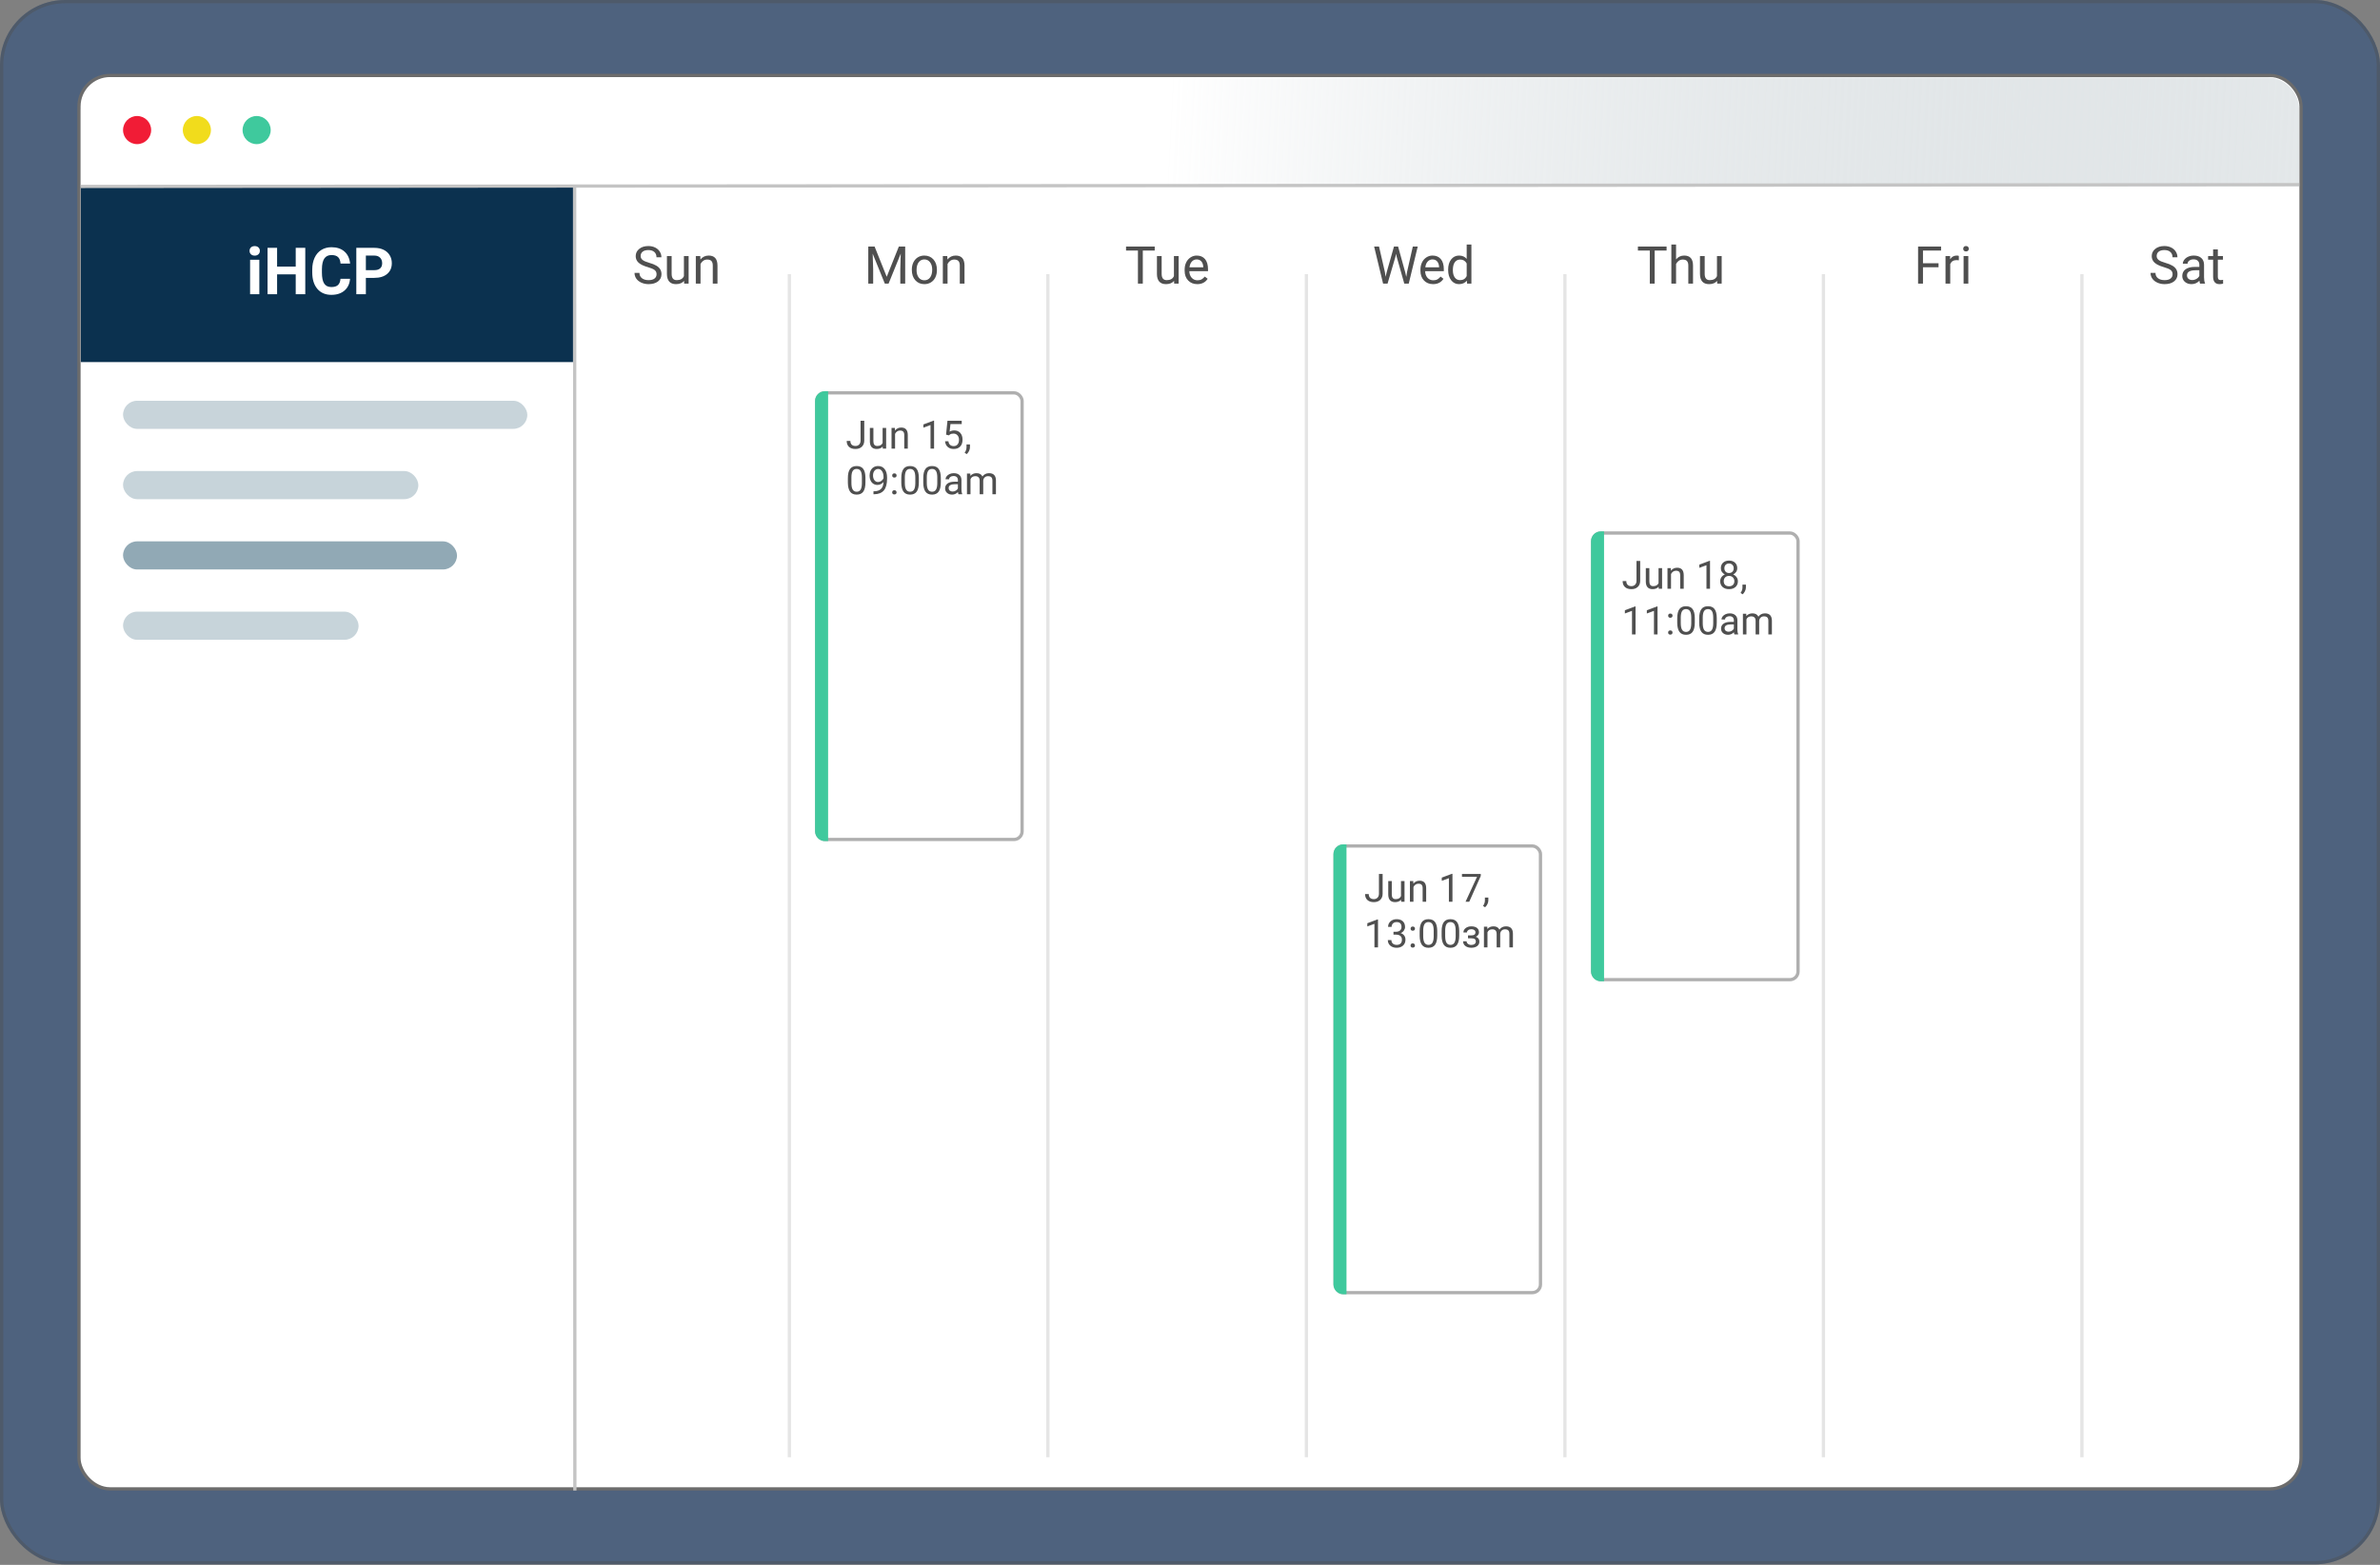 <svg width="730" height="480" viewBox="0 0 730 480" fill="none" xmlns="http://www.w3.org/2000/svg">
<rect x="0" y="0" width="730" height="480" fill="#808080" stroke="none"/>
<rect width="730" height="479.838" rx="20" fill="#4E627E"/>
<rect x="0.5" y="0.5" width="729" height="478.838" rx="19.5" stroke="#4F4F4F" stroke-opacity="0.43"/>
<rect x="24.223" y="23.144" width="681.555" height="433.549" rx="9.5" fill="white" stroke="#6C6C6C"/>
<rect x="24.801" y="57.149" width="150.96" height="53.914" fill="#0B314F"/>
<path d="M79.543 90.245H76.711V79.679H79.543V90.245ZM76.545 76.944C76.545 76.521 76.685 76.173 76.965 75.9C77.251 75.626 77.639 75.489 78.127 75.489C78.609 75.489 78.993 75.626 79.279 75.9C79.566 76.173 79.709 76.521 79.709 76.944C79.709 77.374 79.562 77.726 79.269 77.999C78.983 78.273 78.602 78.409 78.127 78.409C77.652 78.409 77.268 78.273 76.975 77.999C76.688 77.726 76.545 77.374 76.545 76.944ZM93.635 90.245H90.705V84.151H84.992V90.245H82.062V76.026H84.992V81.788H90.705V76.026H93.635V90.245ZM107.365 85.509C107.255 87.039 106.688 88.243 105.666 89.122C104.65 90.001 103.309 90.441 101.643 90.441C99.82 90.441 98.384 89.829 97.336 88.605C96.294 87.374 95.773 85.688 95.773 83.546V82.677C95.773 81.31 96.014 80.105 96.496 79.064C96.978 78.022 97.665 77.224 98.557 76.671C99.455 76.111 100.497 75.831 101.682 75.831C103.322 75.831 104.644 76.271 105.646 77.15C106.649 78.028 107.229 79.262 107.385 80.851H104.455C104.383 79.933 104.126 79.269 103.684 78.859C103.247 78.442 102.58 78.234 101.682 78.234C100.705 78.234 99.973 78.585 99.484 79.288C99.003 79.985 98.755 81.069 98.742 82.54V83.614C98.742 85.151 98.973 86.274 99.436 86.984C99.904 87.693 100.64 88.048 101.643 88.048C102.548 88.048 103.221 87.843 103.664 87.433C104.113 87.016 104.37 86.375 104.436 85.509H107.365ZM112.219 85.235V90.245H109.289V76.026H114.836C115.904 76.026 116.841 76.222 117.648 76.612C118.462 77.003 119.087 77.56 119.523 78.282C119.96 78.999 120.178 79.816 120.178 80.734C120.178 82.127 119.699 83.227 118.742 84.034C117.792 84.835 116.473 85.235 114.787 85.235H112.219ZM112.219 82.862H114.836C115.611 82.862 116.2 82.68 116.604 82.316C117.014 81.951 117.219 81.43 117.219 80.753C117.219 80.056 117.014 79.493 116.604 79.064C116.193 78.634 115.627 78.412 114.904 78.4H112.219V82.862Z" fill="white"/>
<path d="M24.801 33.722C24.801 28.199 29.278 23.722 34.801 23.722H695.2C700.722 23.722 705.2 28.199 705.2 33.722V57.149H24.801V33.722Z" fill="url(#paint0_linear)"/>
<circle cx="42.053" cy="39.897" r="4.313" fill="#F11C36"/>
<circle cx="60.384" cy="39.897" r="4.313" fill="#F1DC1C"/>
<circle cx="78.715" cy="39.897" r="4.313" fill="#3FC99D"/>
<line x1="24.799" y1="57.191" x2="705.199" y2="56.641" stroke="#C4C4C4"/>
<line x1="176.261" y1="57.149" x2="176.325" y2="457.193" stroke="#C4C4C4"/>
<rect x="37.74" y="122.925" width="124.003" height="8.626" rx="4.313" fill="#C8D4DA"/>
<rect x="37.74" y="144.49" width="90.576" height="8.626" rx="4.313" fill="#7594A3" fill-opacity="0.4"/>
<rect x="37.74" y="166.056" width="102.437" height="8.626" rx="4.313" fill="#91A9B5"/>
<rect x="37.74" y="187.622" width="72.245" height="8.626" rx="4.313" fill="#7594A3" fill-opacity="0.4"/>
<line x1="242.12" y1="447" x2="242.12" y2="84.097" stroke="#E5E5E5"/>
<line x1="321.411" y1="447" x2="321.411" y2="84.097" stroke="#E5E5E5"/>
<line x1="400.702" y1="447" x2="400.702" y2="84.097" stroke="#E5E5E5"/>
<line x1="479.993" y1="447" x2="479.993" y2="84.097" stroke="#E5E5E5"/>
<line x1="559.284" y1="447" x2="559.284" y2="84.097" stroke="#E5E5E5"/>
<line x1="638.575" y1="447" x2="638.575" y2="84.097" stroke="#E5E5E5"/>
<path d="M198.672 81.93C197.385 81.56 196.448 81.107 195.859 80.57C195.276 80.029 194.984 79.362 194.984 78.57C194.984 77.674 195.341 76.935 196.055 76.352C196.773 75.763 197.706 75.469 198.852 75.469C199.633 75.469 200.328 75.62 200.938 75.922C201.552 76.224 202.026 76.641 202.359 77.172C202.698 77.703 202.867 78.284 202.867 78.914H201.359C201.359 78.227 201.141 77.688 200.703 77.297C200.266 76.901 199.648 76.703 198.852 76.703C198.112 76.703 197.534 76.867 197.117 77.195C196.706 77.518 196.5 77.969 196.5 78.547C196.5 79.01 196.695 79.404 197.086 79.727C197.482 80.044 198.151 80.336 199.094 80.602C200.042 80.867 200.781 81.162 201.312 81.484C201.849 81.802 202.245 82.174 202.5 82.602C202.76 83.029 202.891 83.531 202.891 84.109C202.891 85.031 202.531 85.771 201.812 86.328C201.094 86.88 200.133 87.156 198.93 87.156C198.148 87.156 197.419 87.008 196.742 86.711C196.065 86.409 195.542 85.997 195.172 85.477C194.807 84.956 194.625 84.365 194.625 83.703H196.133C196.133 84.391 196.385 84.935 196.891 85.336C197.401 85.732 198.081 85.93 198.93 85.93C199.721 85.93 200.328 85.768 200.75 85.445C201.172 85.122 201.383 84.682 201.383 84.125C201.383 83.568 201.188 83.138 200.797 82.836C200.406 82.529 199.698 82.227 198.672 81.93ZM209.812 86.164C209.25 86.826 208.424 87.156 207.336 87.156C206.435 87.156 205.747 86.896 205.273 86.375C204.805 85.849 204.568 85.073 204.562 84.047V78.547H206.008V84.008C206.008 85.289 206.529 85.93 207.57 85.93C208.674 85.93 209.409 85.518 209.773 84.695V78.547H211.219V87H209.844L209.812 86.164ZM214.789 78.547L214.836 79.609C215.482 78.797 216.326 78.391 217.367 78.391C219.154 78.391 220.055 79.398 220.07 81.414V87H218.625V81.406C218.62 80.797 218.479 80.346 218.203 80.055C217.932 79.763 217.508 79.617 216.93 79.617C216.461 79.617 216.049 79.742 215.695 79.992C215.341 80.242 215.065 80.57 214.867 80.977V87H213.422V78.547H214.789Z" fill="#4F4F4F"/>
<path d="M268.258 75.625L271.977 84.906L275.695 75.625H277.641V87H276.141V82.57L276.281 77.789L272.547 87H271.398L267.672 77.812L267.82 82.57V87H266.32V75.625H268.258ZM279.68 82.695C279.68 81.867 279.841 81.122 280.164 80.461C280.492 79.799 280.945 79.289 281.523 78.93C282.107 78.57 282.771 78.391 283.516 78.391C284.667 78.391 285.596 78.789 286.305 79.586C287.018 80.383 287.375 81.443 287.375 82.766V82.867C287.375 83.69 287.216 84.43 286.898 85.086C286.586 85.737 286.135 86.245 285.547 86.609C284.964 86.974 284.292 87.156 283.531 87.156C282.385 87.156 281.456 86.758 280.742 85.961C280.034 85.164 279.68 84.109 279.68 82.797V82.695ZM281.133 82.867C281.133 83.805 281.349 84.557 281.781 85.125C282.219 85.693 282.802 85.977 283.531 85.977C284.266 85.977 284.849 85.69 285.281 85.117C285.714 84.539 285.93 83.732 285.93 82.695C285.93 81.768 285.708 81.018 285.266 80.445C284.828 79.867 284.245 79.578 283.516 79.578C282.802 79.578 282.227 79.862 281.789 80.43C281.352 80.997 281.133 81.81 281.133 82.867ZM290.555 78.547L290.602 79.609C291.247 78.797 292.091 78.391 293.133 78.391C294.919 78.391 295.82 79.398 295.836 81.414V87H294.391V81.406C294.385 80.797 294.245 80.346 293.969 80.055C293.698 79.763 293.273 79.617 292.695 79.617C292.227 79.617 291.815 79.742 291.461 79.992C291.107 80.242 290.831 80.57 290.633 80.977V87H289.188V78.547H290.555Z" fill="#4F4F4F"/>
<path d="M354.18 76.859H350.523V87H349.031V76.859H345.383V75.625H354.18V76.859ZM360.109 86.164C359.547 86.826 358.721 87.156 357.633 87.156C356.732 87.156 356.044 86.896 355.57 86.375C355.102 85.849 354.865 85.073 354.859 84.047V78.547H356.305V84.008C356.305 85.289 356.826 85.93 357.867 85.93C358.971 85.93 359.706 85.518 360.07 84.695V78.547H361.516V87H360.141L360.109 86.164ZM367.227 87.156C366.081 87.156 365.148 86.781 364.43 86.031C363.711 85.276 363.352 84.268 363.352 83.008V82.742C363.352 81.904 363.51 81.156 363.828 80.5C364.151 79.838 364.599 79.323 365.172 78.953C365.75 78.578 366.375 78.391 367.047 78.391C368.146 78.391 369 78.753 369.609 79.477C370.219 80.201 370.523 81.237 370.523 82.586V83.188H364.797C364.818 84.021 365.06 84.695 365.523 85.211C365.992 85.721 366.586 85.977 367.305 85.977C367.815 85.977 368.247 85.872 368.602 85.664C368.956 85.456 369.266 85.18 369.531 84.836L370.414 85.523C369.706 86.612 368.643 87.156 367.227 87.156ZM367.047 79.578C366.464 79.578 365.974 79.792 365.578 80.219C365.182 80.641 364.938 81.234 364.844 82H369.078V81.891C369.036 81.156 368.839 80.588 368.484 80.188C368.13 79.781 367.651 79.578 367.047 79.578Z" fill="#4F4F4F"/>
<path d="M424.773 83.414L424.992 84.914L425.312 83.562L427.562 75.625H428.828L431.023 83.562L431.336 84.938L431.578 83.406L433.344 75.625H434.852L432.094 87H430.727L428.383 78.711L428.203 77.844L428.023 78.711L425.594 87H424.227L421.477 75.625H422.977L424.773 83.414ZM439.555 87.156C438.409 87.156 437.477 86.781 436.758 86.031C436.039 85.276 435.68 84.268 435.68 83.008V82.742C435.68 81.904 435.839 81.156 436.156 80.5C436.479 79.838 436.927 79.323 437.5 78.953C438.078 78.578 438.703 78.391 439.375 78.391C440.474 78.391 441.328 78.753 441.938 79.477C442.547 80.201 442.852 81.237 442.852 82.586V83.188H437.125C437.146 84.021 437.388 84.695 437.852 85.211C438.32 85.721 438.914 85.977 439.633 85.977C440.143 85.977 440.576 85.872 440.93 85.664C441.284 85.456 441.594 85.18 441.859 84.836L442.742 85.523C442.034 86.612 440.971 87.156 439.555 87.156ZM439.375 79.578C438.792 79.578 438.302 79.792 437.906 80.219C437.51 80.641 437.266 81.234 437.172 82H441.406V81.891C441.365 81.156 441.167 80.588 440.812 80.188C440.458 79.781 439.979 79.578 439.375 79.578ZM444.18 82.703C444.18 81.406 444.487 80.365 445.102 79.578C445.716 78.787 446.521 78.391 447.516 78.391C448.505 78.391 449.289 78.729 449.867 79.406V75H451.312V87H449.984L449.914 86.094C449.336 86.802 448.531 87.156 447.5 87.156C446.521 87.156 445.721 86.755 445.102 85.953C444.487 85.151 444.18 84.104 444.18 82.812V82.703ZM445.625 82.867C445.625 83.826 445.823 84.576 446.219 85.117C446.615 85.659 447.161 85.93 447.859 85.93C448.776 85.93 449.445 85.518 449.867 84.695V80.812C449.435 80.016 448.771 79.617 447.875 79.617C447.167 79.617 446.615 79.891 446.219 80.438C445.823 80.984 445.625 81.794 445.625 82.867Z" fill="#4F4F4F"/>
<path d="M511.18 76.859H507.523V87H506.031V76.859H502.383V75.625H511.18V76.859ZM514.086 79.57C514.727 78.784 515.56 78.391 516.586 78.391C518.372 78.391 519.273 79.398 519.289 81.414V87H517.844V81.406C517.839 80.797 517.698 80.346 517.422 80.055C517.151 79.763 516.727 79.617 516.148 79.617C515.68 79.617 515.268 79.742 514.914 79.992C514.56 80.242 514.284 80.57 514.086 80.977V87H512.641V75H514.086V79.57ZM526.672 86.164C526.109 86.826 525.284 87.156 524.195 87.156C523.294 87.156 522.607 86.896 522.133 86.375C521.664 85.849 521.427 85.073 521.422 84.047V78.547H522.867V84.008C522.867 85.289 523.388 85.93 524.43 85.93C525.534 85.93 526.268 85.518 526.633 84.695V78.547H528.078V87H526.703L526.672 86.164Z" fill="#4F4F4F"/>
<path d="M663.672 81.93C662.385 81.56 661.448 81.107 660.859 80.57C660.276 80.029 659.984 79.362 659.984 78.57C659.984 77.674 660.341 76.935 661.055 76.352C661.773 75.763 662.706 75.469 663.852 75.469C664.633 75.469 665.328 75.62 665.938 75.922C666.552 76.224 667.026 76.641 667.359 77.172C667.698 77.703 667.867 78.284 667.867 78.914H666.359C666.359 78.227 666.141 77.688 665.703 77.297C665.266 76.901 664.648 76.703 663.852 76.703C663.112 76.703 662.534 76.867 662.117 77.195C661.706 77.518 661.5 77.969 661.5 78.547C661.5 79.01 661.695 79.404 662.086 79.727C662.482 80.044 663.151 80.336 664.094 80.602C665.042 80.867 665.781 81.162 666.312 81.484C666.849 81.802 667.245 82.174 667.5 82.602C667.76 83.029 667.891 83.531 667.891 84.109C667.891 85.031 667.531 85.771 666.812 86.328C666.094 86.88 665.133 87.156 663.93 87.156C663.148 87.156 662.419 87.008 661.742 86.711C661.065 86.409 660.542 85.997 660.172 85.477C659.807 84.956 659.625 84.365 659.625 83.703H661.133C661.133 84.391 661.385 84.935 661.891 85.336C662.401 85.732 663.081 85.93 663.93 85.93C664.721 85.93 665.328 85.768 665.75 85.445C666.172 85.122 666.383 84.682 666.383 84.125C666.383 83.568 666.188 83.138 665.797 82.836C665.406 82.529 664.698 82.227 663.672 81.93ZM674.812 87C674.729 86.833 674.661 86.537 674.609 86.109C673.938 86.807 673.135 87.156 672.203 87.156C671.37 87.156 670.685 86.922 670.148 86.453C669.617 85.979 669.352 85.38 669.352 84.656C669.352 83.776 669.685 83.094 670.352 82.609C671.023 82.12 671.966 81.875 673.18 81.875H674.586V81.211C674.586 80.706 674.435 80.305 674.133 80.008C673.831 79.706 673.385 79.555 672.797 79.555C672.281 79.555 671.849 79.685 671.5 79.945C671.151 80.206 670.977 80.521 670.977 80.891H669.523C669.523 80.469 669.672 80.062 669.969 79.672C670.271 79.276 670.677 78.963 671.188 78.734C671.703 78.505 672.268 78.391 672.883 78.391C673.857 78.391 674.62 78.635 675.172 79.125C675.724 79.609 676.01 80.279 676.031 81.133V85.023C676.031 85.799 676.13 86.417 676.328 86.875V87H674.812ZM672.414 85.898C672.867 85.898 673.297 85.781 673.703 85.547C674.109 85.312 674.404 85.008 674.586 84.633V82.898H673.453C671.682 82.898 670.797 83.417 670.797 84.453C670.797 84.906 670.948 85.26 671.25 85.516C671.552 85.771 671.94 85.898 672.414 85.898ZM680.258 76.5V78.547H681.836V79.664H680.258V84.906C680.258 85.245 680.328 85.5 680.469 85.672C680.609 85.838 680.849 85.922 681.188 85.922C681.354 85.922 681.583 85.891 681.875 85.828V87C681.495 87.104 681.125 87.156 680.766 87.156C680.12 87.156 679.633 86.961 679.305 86.57C678.977 86.18 678.812 85.625 678.812 84.906V79.664H677.273V78.547H678.812V76.5H680.258Z" fill="#4F4F4F"/>
<path d="M594.594 81.977H589.82V87H588.32V75.625H595.367V76.859H589.82V80.75H594.594V81.977ZM600.82 79.844C600.602 79.807 600.365 79.789 600.109 79.789C599.161 79.789 598.518 80.193 598.18 81V87H596.734V78.547H598.141L598.164 79.523C598.638 78.768 599.31 78.391 600.18 78.391C600.461 78.391 600.674 78.427 600.82 78.5V79.844ZM603.727 87H602.281V78.547H603.727V87ZM602.164 76.305C602.164 76.07 602.234 75.872 602.375 75.711C602.521 75.549 602.734 75.469 603.016 75.469C603.297 75.469 603.51 75.549 603.656 75.711C603.802 75.872 603.875 76.07 603.875 76.305C603.875 76.539 603.802 76.734 603.656 76.891C603.51 77.047 603.297 77.125 603.016 77.125C602.734 77.125 602.521 77.047 602.375 76.891C602.234 76.734 602.164 76.539 602.164 76.305Z" fill="#4F4F4F"/>
<rect x="250.5" y="120.5" width="63" height="137" rx="2.5" stroke="#AFAFAF"/>
<path d="M250 123C250 121.343 251.343 120 253 120H254V258H253C251.343 258 250 256.657 250 255V123Z" fill="#3FC99D"/>
<path d="M263.955 129.07H265.086V135.111C265.086 135.927 264.84 136.566 264.348 137.027C263.859 137.488 263.207 137.718 262.391 137.718C261.543 137.718 260.883 137.501 260.41 137.068C259.938 136.634 259.701 136.027 259.701 135.246H260.826C260.826 135.734 260.959 136.115 261.225 136.388C261.494 136.662 261.883 136.798 262.391 136.798C262.855 136.798 263.23 136.652 263.516 136.359C263.805 136.066 263.951 135.656 263.955 135.128V129.07ZM270.746 136.974C270.324 137.47 269.705 137.718 268.889 137.718C268.213 137.718 267.697 137.523 267.342 137.132C266.99 136.738 266.812 136.156 266.809 135.386V131.261H267.893V135.357C267.893 136.318 268.283 136.798 269.064 136.798C269.893 136.798 270.443 136.49 270.717 135.872V131.261H271.801V137.601H270.77L270.746 136.974ZM274.479 131.261L274.514 132.058C274.998 131.449 275.631 131.144 276.412 131.144C277.752 131.144 278.428 131.9 278.439 133.412V137.601H277.355V133.406C277.352 132.949 277.246 132.611 277.039 132.392C276.836 132.173 276.518 132.064 276.084 132.064C275.732 132.064 275.424 132.158 275.158 132.345C274.893 132.533 274.686 132.779 274.537 133.083V137.601H273.453V131.261H274.479ZM286.502 137.601H285.412V130.376L283.227 131.179V130.195L286.332 129.029H286.502V137.601ZM290.176 133.324L290.609 129.07H294.98V130.072H291.529L291.271 132.398C291.689 132.152 292.164 132.029 292.695 132.029C293.473 132.029 294.09 132.287 294.547 132.802C295.004 133.314 295.232 134.007 295.232 134.882C295.232 135.761 294.994 136.455 294.518 136.962C294.045 137.466 293.383 137.718 292.531 137.718C291.777 137.718 291.162 137.509 290.686 137.091C290.209 136.673 289.938 136.095 289.871 135.357H290.896C290.963 135.845 291.137 136.214 291.418 136.464C291.699 136.71 292.07 136.833 292.531 136.833C293.035 136.833 293.43 136.662 293.715 136.318C294.004 135.974 294.148 135.499 294.148 134.894C294.148 134.324 293.992 133.867 293.68 133.523C293.371 133.175 292.959 133.001 292.443 133.001C291.971 133.001 291.6 133.105 291.33 133.312L291.043 133.546L290.176 133.324ZM296.492 139.3L295.877 138.878C296.244 138.367 296.436 137.839 296.451 137.296V136.318H297.512V137.167C297.512 137.562 297.414 137.956 297.219 138.351C297.027 138.746 296.785 139.062 296.492 139.3ZM265.449 147.962C265.449 149.232 265.232 150.175 264.799 150.792C264.365 151.41 263.688 151.718 262.766 151.718C261.855 151.718 261.182 151.417 260.744 150.816C260.307 150.21 260.08 149.308 260.064 148.109V146.662C260.064 145.408 260.281 144.476 260.715 143.867C261.148 143.257 261.828 142.953 262.754 142.953C263.672 142.953 264.348 143.247 264.781 143.837C265.215 144.423 265.438 145.33 265.449 146.556V147.962ZM264.365 146.48C264.365 145.562 264.236 144.894 263.979 144.476C263.721 144.054 263.312 143.843 262.754 143.843C262.199 143.843 261.795 144.052 261.541 144.47C261.287 144.888 261.156 145.531 261.148 146.398V148.132C261.148 149.054 261.281 149.736 261.547 150.177C261.816 150.615 262.223 150.833 262.766 150.833C263.301 150.833 263.697 150.626 263.955 150.212C264.217 149.798 264.354 149.146 264.365 148.255V146.48ZM270.992 147.851C270.766 148.121 270.494 148.337 270.178 148.501C269.865 148.665 269.521 148.747 269.146 148.747C268.654 148.747 268.225 148.626 267.857 148.384C267.494 148.142 267.213 147.802 267.014 147.365C266.814 146.923 266.715 146.437 266.715 145.906C266.715 145.335 266.822 144.822 267.037 144.365C267.256 143.908 267.564 143.558 267.963 143.316C268.361 143.074 268.826 142.953 269.357 142.953C270.201 142.953 270.865 143.269 271.35 143.902C271.838 144.531 272.082 145.39 272.082 146.48V146.796C272.082 148.456 271.754 149.669 271.098 150.435C270.441 151.197 269.451 151.587 268.127 151.607H267.916V150.693H268.145C269.039 150.677 269.727 150.445 270.207 149.996C270.688 149.542 270.949 148.828 270.992 147.851ZM269.322 147.851C269.686 147.851 270.02 147.74 270.324 147.517C270.633 147.294 270.857 147.019 270.998 146.691V146.257C270.998 145.546 270.844 144.968 270.535 144.523C270.227 144.078 269.836 143.855 269.363 143.855C268.887 143.855 268.504 144.039 268.215 144.406C267.926 144.769 267.781 145.249 267.781 145.847C267.781 146.429 267.92 146.91 268.197 147.289C268.479 147.664 268.854 147.851 269.322 147.851ZM273.652 151.033C273.652 150.845 273.707 150.689 273.816 150.564C273.93 150.439 274.098 150.376 274.32 150.376C274.543 150.376 274.711 150.439 274.824 150.564C274.941 150.689 275 150.845 275 151.033C275 151.212 274.941 151.363 274.824 151.484C274.711 151.605 274.543 151.665 274.32 151.665C274.098 151.665 273.93 151.605 273.816 151.484C273.707 151.363 273.652 151.212 273.652 151.033ZM273.658 145.859C273.658 145.671 273.713 145.515 273.822 145.39C273.936 145.265 274.104 145.203 274.326 145.203C274.549 145.203 274.717 145.265 274.83 145.39C274.947 145.515 275.006 145.671 275.006 145.859C275.006 146.039 274.947 146.189 274.83 146.31C274.717 146.431 274.549 146.492 274.326 146.492C274.104 146.492 273.936 146.431 273.822 146.31C273.713 146.189 273.658 146.039 273.658 145.859ZM281.832 147.962C281.832 149.232 281.615 150.175 281.182 150.792C280.748 151.41 280.07 151.718 279.148 151.718C278.238 151.718 277.564 151.417 277.127 150.816C276.689 150.21 276.463 149.308 276.447 148.109V146.662C276.447 145.408 276.664 144.476 277.098 143.867C277.531 143.257 278.211 142.953 279.137 142.953C280.055 142.953 280.73 143.247 281.164 143.837C281.598 144.423 281.82 145.33 281.832 146.556V147.962ZM280.748 146.48C280.748 145.562 280.619 144.894 280.361 144.476C280.104 144.054 279.695 143.843 279.137 143.843C278.582 143.843 278.178 144.052 277.924 144.47C277.67 144.888 277.539 145.531 277.531 146.398V148.132C277.531 149.054 277.664 149.736 277.93 150.177C278.199 150.615 278.605 150.833 279.148 150.833C279.684 150.833 280.08 150.626 280.338 150.212C280.6 149.798 280.736 149.146 280.748 148.255V146.48ZM288.57 147.962C288.57 149.232 288.354 150.175 287.92 150.792C287.486 151.41 286.809 151.718 285.887 151.718C284.977 151.718 284.303 151.417 283.865 150.816C283.428 150.21 283.201 149.308 283.186 148.109V146.662C283.186 145.408 283.402 144.476 283.836 143.867C284.27 143.257 284.949 142.953 285.875 142.953C286.793 142.953 287.469 143.247 287.902 143.837C288.336 144.423 288.559 145.33 288.57 146.556V147.962ZM287.486 146.48C287.486 145.562 287.357 144.894 287.1 144.476C286.842 144.054 286.434 143.843 285.875 143.843C285.32 143.843 284.916 144.052 284.662 144.47C284.408 144.888 284.277 145.531 284.27 146.398V148.132C284.27 149.054 284.402 149.736 284.668 150.177C284.938 150.615 285.344 150.833 285.887 150.833C286.422 150.833 286.818 150.626 287.076 150.212C287.338 149.798 287.475 149.146 287.486 148.255V146.48ZM293.984 151.601C293.922 151.476 293.871 151.253 293.832 150.933C293.328 151.456 292.727 151.718 292.027 151.718C291.402 151.718 290.889 151.542 290.486 151.191C290.088 150.835 289.889 150.386 289.889 149.843C289.889 149.183 290.139 148.671 290.639 148.308C291.143 147.941 291.85 147.757 292.76 147.757H293.814V147.259C293.814 146.88 293.701 146.58 293.475 146.357C293.248 146.13 292.914 146.017 292.473 146.017C292.086 146.017 291.762 146.115 291.5 146.31C291.238 146.505 291.107 146.742 291.107 147.019H290.018C290.018 146.703 290.129 146.398 290.352 146.105C290.578 145.808 290.883 145.574 291.266 145.402C291.652 145.23 292.076 145.144 292.537 145.144C293.268 145.144 293.84 145.328 294.254 145.695C294.668 146.058 294.883 146.56 294.898 147.201V150.119C294.898 150.701 294.973 151.164 295.121 151.507V151.601H293.984ZM292.186 150.775C292.525 150.775 292.848 150.687 293.152 150.511C293.457 150.335 293.678 150.107 293.814 149.826V148.525H292.965C291.637 148.525 290.973 148.914 290.973 149.691C290.973 150.031 291.086 150.296 291.312 150.488C291.539 150.679 291.83 150.775 292.186 150.775ZM297.617 145.261L297.646 145.964C298.111 145.417 298.738 145.144 299.527 145.144C300.414 145.144 301.018 145.484 301.338 146.164C301.549 145.859 301.822 145.613 302.158 145.425C302.498 145.238 302.898 145.144 303.359 145.144C304.75 145.144 305.457 145.88 305.48 147.353V151.601H304.396V147.417C304.396 146.964 304.293 146.626 304.086 146.404C303.879 146.177 303.531 146.064 303.043 146.064C302.641 146.064 302.307 146.185 302.041 146.427C301.775 146.665 301.621 146.988 301.578 147.394V151.601H300.488V147.447C300.488 146.525 300.037 146.064 299.135 146.064C298.424 146.064 297.938 146.367 297.676 146.972V151.601H296.592V145.261H297.617Z" fill="#4F4F4F"/>
<rect x="409.5" y="259.5" width="63" height="137" rx="2.5" stroke="#AFAFAF"/>
<path d="M409 262C409 260.343 410.343 259 412 259H413V397H412C410.343 397 409 395.657 409 394V262Z" fill="#3FC99D"/>
<path d="M422.955 268.07H424.086V274.111C424.086 274.927 423.84 275.566 423.348 276.027C422.859 276.488 422.207 276.718 421.391 276.718C420.543 276.718 419.883 276.501 419.41 276.068C418.938 275.634 418.701 275.027 418.701 274.246H419.826C419.826 274.734 419.959 275.115 420.225 275.388C420.494 275.662 420.883 275.798 421.391 275.798C421.855 275.798 422.23 275.652 422.516 275.359C422.805 275.066 422.951 274.656 422.955 274.128V268.07ZM429.746 275.974C429.324 276.47 428.705 276.718 427.889 276.718C427.213 276.718 426.697 276.523 426.342 276.132C425.99 275.738 425.812 275.156 425.809 274.386V270.261H426.893V274.357C426.893 275.318 427.283 275.798 428.064 275.798C428.893 275.798 429.443 275.49 429.717 274.872V270.261H430.801V276.601H429.77L429.746 275.974ZM433.479 270.261L433.514 271.058C433.998 270.449 434.631 270.144 435.412 270.144C436.752 270.144 437.428 270.9 437.439 272.412V276.601H436.355V272.406C436.352 271.949 436.246 271.611 436.039 271.392C435.836 271.173 435.518 271.064 435.084 271.064C434.732 271.064 434.424 271.158 434.158 271.345C433.893 271.533 433.686 271.779 433.537 272.083V276.601H432.453V270.261H433.479ZM445.502 276.601H444.412V269.376L442.227 270.179V269.195L445.332 268.029H445.502V276.601ZM454.186 268.679L450.652 276.601H449.516L453.037 268.96H448.42V268.07H454.186V268.679ZM455.492 278.3L454.877 277.878C455.244 277.367 455.436 276.839 455.451 276.296V275.318H456.512V276.167C456.512 276.562 456.414 276.956 456.219 277.351C456.027 277.746 455.785 278.062 455.492 278.3ZM422.662 290.601H421.572V283.376L419.387 284.179V283.195L422.492 282.029H422.662V290.601ZM427.414 285.808H428.229C428.74 285.8 429.143 285.665 429.436 285.404C429.729 285.142 429.875 284.789 429.875 284.343C429.875 283.343 429.377 282.843 428.381 282.843C427.912 282.843 427.537 282.978 427.256 283.247C426.979 283.513 426.84 283.867 426.84 284.308H425.756C425.756 283.632 426.002 283.072 426.494 282.626C426.99 282.177 427.619 281.953 428.381 281.953C429.186 281.953 429.816 282.165 430.273 282.591C430.73 283.017 430.959 283.609 430.959 284.367C430.959 284.738 430.838 285.097 430.596 285.445C430.357 285.792 430.031 286.052 429.617 286.224C430.086 286.372 430.447 286.619 430.701 286.962C430.959 287.306 431.088 287.726 431.088 288.222C431.088 288.988 430.838 289.595 430.338 290.044C429.838 290.494 429.188 290.718 428.387 290.718C427.586 290.718 426.934 290.501 426.43 290.068C425.93 289.634 425.68 289.062 425.68 288.351H426.77C426.77 288.8 426.916 289.16 427.209 289.429C427.502 289.699 427.895 289.833 428.387 289.833C428.91 289.833 429.311 289.697 429.588 289.423C429.865 289.15 430.004 288.757 430.004 288.246C430.004 287.749 429.852 287.369 429.547 287.103C429.242 286.837 428.803 286.701 428.229 286.693H427.414V285.808ZM432.652 290.033C432.652 289.845 432.707 289.689 432.816 289.564C432.93 289.439 433.098 289.376 433.32 289.376C433.543 289.376 433.711 289.439 433.824 289.564C433.941 289.689 434 289.845 434 290.033C434 290.212 433.941 290.363 433.824 290.484C433.711 290.605 433.543 290.665 433.32 290.665C433.098 290.665 432.93 290.605 432.816 290.484C432.707 290.363 432.652 290.212 432.652 290.033ZM432.658 284.859C432.658 284.671 432.713 284.515 432.822 284.39C432.936 284.265 433.104 284.203 433.326 284.203C433.549 284.203 433.717 284.265 433.83 284.39C433.947 284.515 434.006 284.671 434.006 284.859C434.006 285.039 433.947 285.189 433.83 285.31C433.717 285.431 433.549 285.492 433.326 285.492C433.104 285.492 432.936 285.431 432.822 285.31C432.713 285.189 432.658 285.039 432.658 284.859ZM440.832 286.962C440.832 288.232 440.615 289.175 440.182 289.792C439.748 290.41 439.07 290.718 438.148 290.718C437.238 290.718 436.564 290.417 436.127 289.816C435.689 289.21 435.463 288.308 435.447 287.109V285.662C435.447 284.408 435.664 283.476 436.098 282.867C436.531 282.257 437.211 281.953 438.137 281.953C439.055 281.953 439.73 282.247 440.164 282.837C440.598 283.423 440.82 284.33 440.832 285.556V286.962ZM439.748 285.48C439.748 284.562 439.619 283.894 439.361 283.476C439.104 283.054 438.695 282.843 438.137 282.843C437.582 282.843 437.178 283.052 436.924 283.47C436.67 283.888 436.539 284.531 436.531 285.398V287.132C436.531 288.054 436.664 288.736 436.93 289.177C437.199 289.615 437.605 289.833 438.148 289.833C438.684 289.833 439.08 289.626 439.338 289.212C439.6 288.798 439.736 288.146 439.748 287.255V285.48ZM447.57 286.962C447.57 288.232 447.354 289.175 446.92 289.792C446.486 290.41 445.809 290.718 444.887 290.718C443.977 290.718 443.303 290.417 442.865 289.816C442.428 289.21 442.201 288.308 442.186 287.109V285.662C442.186 284.408 442.402 283.476 442.836 282.867C443.27 282.257 443.949 281.953 444.875 281.953C445.793 281.953 446.469 282.247 446.902 282.837C447.336 283.423 447.559 284.33 447.57 285.556V286.962ZM446.486 285.48C446.486 284.562 446.357 283.894 446.1 283.476C445.842 283.054 445.434 282.843 444.875 282.843C444.32 282.843 443.916 283.052 443.662 283.47C443.408 283.888 443.277 284.531 443.27 285.398V287.132C443.27 288.054 443.402 288.736 443.668 289.177C443.938 289.615 444.344 289.833 444.887 289.833C445.422 289.833 445.818 289.626 446.076 289.212C446.338 288.798 446.475 288.146 446.486 287.255V285.48ZM452.557 285.996C452.557 285.699 452.443 285.464 452.217 285.292C451.99 285.117 451.68 285.029 451.285 285.029C450.902 285.029 450.582 285.128 450.324 285.328C450.07 285.527 449.943 285.761 449.943 286.031H448.865C448.865 285.48 449.096 285.029 449.557 284.677C450.018 284.326 450.594 284.15 451.285 284.15C452.027 284.15 452.605 284.31 453.02 284.63C453.434 284.947 453.641 285.4 453.641 285.99C453.641 286.275 453.555 286.537 453.383 286.775C453.211 287.013 452.967 287.203 452.65 287.343C453.389 287.593 453.758 288.085 453.758 288.82C453.758 289.402 453.533 289.863 453.084 290.203C452.635 290.542 452.035 290.712 451.285 290.712C450.555 290.712 449.951 290.535 449.475 290.179C449.002 289.82 448.766 289.335 448.766 288.726H449.844C449.844 289.035 449.98 289.3 450.254 289.523C450.531 289.742 450.875 289.851 451.285 289.851C451.699 289.851 452.033 289.755 452.287 289.564C452.541 289.372 452.668 289.124 452.668 288.82C452.668 288.464 452.561 288.21 452.346 288.058C452.135 287.902 451.805 287.824 451.355 287.824H450.271V286.91H451.449C452.188 286.89 452.557 286.585 452.557 285.996ZM456.184 284.261L456.213 284.964C456.678 284.417 457.305 284.144 458.094 284.144C458.98 284.144 459.584 284.484 459.904 285.164C460.115 284.859 460.389 284.613 460.725 284.425C461.064 284.238 461.465 284.144 461.926 284.144C463.316 284.144 464.023 284.88 464.047 286.353V290.601H462.963V286.417C462.963 285.964 462.859 285.626 462.652 285.404C462.445 285.177 462.098 285.064 461.609 285.064C461.207 285.064 460.873 285.185 460.607 285.427C460.342 285.665 460.188 285.988 460.145 286.394V290.601H459.055V286.447C459.055 285.525 458.604 285.064 457.701 285.064C456.99 285.064 456.504 285.367 456.242 285.972V290.601H455.158V284.261H456.184Z" fill="#4F4F4F"/>
<rect x="488.5" y="163.5" width="63" height="137" rx="2.5" stroke="#AFAFAF"/>
<path d="M488 166C488 164.343 489.343 163 491 163H492V301H491C489.343 301 488 299.657 488 298V166Z" fill="#3FC99D"/>
<path d="M501.955 172.07H503.086V178.111C503.086 178.927 502.84 179.566 502.348 180.027C501.859 180.488 501.207 180.718 500.391 180.718C499.543 180.718 498.883 180.501 498.41 180.068C497.938 179.634 497.701 179.027 497.701 178.246H498.826C498.826 178.734 498.959 179.115 499.225 179.388C499.494 179.662 499.883 179.798 500.391 179.798C500.855 179.798 501.23 179.652 501.516 179.359C501.805 179.066 501.951 178.656 501.955 178.128V172.07ZM508.746 179.974C508.324 180.47 507.705 180.718 506.889 180.718C506.213 180.718 505.697 180.523 505.342 180.132C504.99 179.738 504.812 179.156 504.809 178.386V174.261H505.893V178.357C505.893 179.318 506.283 179.798 507.064 179.798C507.893 179.798 508.443 179.49 508.717 178.872V174.261H509.801V180.601H508.77L508.746 179.974ZM512.479 174.261L512.514 175.058C512.998 174.449 513.631 174.144 514.412 174.144C515.752 174.144 516.428 174.9 516.439 176.412V180.601H515.355V176.406C515.352 175.949 515.246 175.611 515.039 175.392C514.836 175.173 514.518 175.064 514.084 175.064C513.732 175.064 513.424 175.158 513.158 175.345C512.893 175.533 512.686 175.779 512.537 176.083V180.601H511.453V174.261H512.479ZM524.502 180.601H523.412V173.376L521.227 174.179V173.195L524.332 172.029H524.502V180.601ZM532.852 174.296C532.852 174.722 532.738 175.101 532.512 175.433C532.289 175.765 531.986 176.025 531.604 176.212C532.049 176.404 532.4 176.683 532.658 177.05C532.92 177.417 533.051 177.833 533.051 178.298C533.051 179.037 532.801 179.624 532.301 180.062C531.805 180.499 531.15 180.718 530.338 180.718C529.518 180.718 528.859 180.499 528.363 180.062C527.871 179.621 527.625 179.033 527.625 178.298C527.625 177.837 527.75 177.421 528 177.05C528.254 176.679 528.604 176.398 529.049 176.206C528.67 176.019 528.371 175.759 528.152 175.427C527.934 175.095 527.824 174.718 527.824 174.296C527.824 173.578 528.055 173.007 528.516 172.585C528.977 172.164 529.584 171.953 530.338 171.953C531.088 171.953 531.693 172.164 532.154 172.585C532.619 173.007 532.852 173.578 532.852 174.296ZM531.967 178.275C531.967 177.798 531.814 177.41 531.51 177.109C531.209 176.808 530.814 176.658 530.326 176.658C529.838 176.658 529.445 176.806 529.148 177.103C528.855 177.4 528.709 177.79 528.709 178.275C528.709 178.759 528.852 179.14 529.137 179.417C529.426 179.695 529.826 179.833 530.338 179.833C530.846 179.833 531.244 179.695 531.533 179.417C531.822 179.136 531.967 178.755 531.967 178.275ZM530.338 172.843C529.912 172.843 529.566 172.976 529.301 173.242C529.039 173.503 528.908 173.861 528.908 174.314C528.908 174.747 529.037 175.099 529.295 175.369C529.557 175.634 529.904 175.767 530.338 175.767C530.771 175.767 531.117 175.634 531.375 175.369C531.637 175.099 531.768 174.747 531.768 174.314C531.768 173.88 531.633 173.527 531.363 173.253C531.094 172.98 530.752 172.843 530.338 172.843ZM534.492 182.3L533.877 181.878C534.244 181.367 534.436 180.839 534.451 180.296V179.318H535.512V180.167C535.512 180.562 535.414 180.956 535.219 181.351C535.027 181.746 534.785 182.062 534.492 182.3ZM501.662 194.601H500.572V187.376L498.387 188.179V187.195L501.492 186.029H501.662V194.601ZM508.4 194.601H507.311V187.376L505.125 188.179V187.195L508.23 186.029H508.4V194.601ZM511.652 194.033C511.652 193.845 511.707 193.689 511.816 193.564C511.93 193.439 512.098 193.376 512.32 193.376C512.543 193.376 512.711 193.439 512.824 193.564C512.941 193.689 513 193.845 513 194.033C513 194.212 512.941 194.363 512.824 194.484C512.711 194.605 512.543 194.665 512.32 194.665C512.098 194.665 511.93 194.605 511.816 194.484C511.707 194.363 511.652 194.212 511.652 194.033ZM511.658 188.859C511.658 188.671 511.713 188.515 511.822 188.39C511.936 188.265 512.104 188.203 512.326 188.203C512.549 188.203 512.717 188.265 512.83 188.39C512.947 188.515 513.006 188.671 513.006 188.859C513.006 189.039 512.947 189.189 512.83 189.31C512.717 189.431 512.549 189.492 512.326 189.492C512.104 189.492 511.936 189.431 511.822 189.31C511.713 189.189 511.658 189.039 511.658 188.859ZM519.832 190.962C519.832 192.232 519.615 193.175 519.182 193.792C518.748 194.41 518.07 194.718 517.148 194.718C516.238 194.718 515.564 194.417 515.127 193.816C514.689 193.21 514.463 192.308 514.447 191.109V189.662C514.447 188.408 514.664 187.476 515.098 186.867C515.531 186.257 516.211 185.953 517.137 185.953C518.055 185.953 518.73 186.247 519.164 186.837C519.598 187.423 519.82 188.33 519.832 189.556V190.962ZM518.748 189.48C518.748 188.562 518.619 187.894 518.361 187.476C518.104 187.054 517.695 186.843 517.137 186.843C516.582 186.843 516.178 187.052 515.924 187.47C515.67 187.888 515.539 188.531 515.531 189.398V191.132C515.531 192.054 515.664 192.736 515.93 193.177C516.199 193.615 516.605 193.833 517.148 193.833C517.684 193.833 518.08 193.626 518.338 193.212C518.6 192.798 518.736 192.146 518.748 191.255V189.48ZM526.57 190.962C526.57 192.232 526.354 193.175 525.92 193.792C525.486 194.41 524.809 194.718 523.887 194.718C522.977 194.718 522.303 194.417 521.865 193.816C521.428 193.21 521.201 192.308 521.186 191.109V189.662C521.186 188.408 521.402 187.476 521.836 186.867C522.27 186.257 522.949 185.953 523.875 185.953C524.793 185.953 525.469 186.247 525.902 186.837C526.336 187.423 526.559 188.33 526.57 189.556V190.962ZM525.486 189.48C525.486 188.562 525.357 187.894 525.1 187.476C524.842 187.054 524.434 186.843 523.875 186.843C523.32 186.843 522.916 187.052 522.662 187.47C522.408 187.888 522.277 188.531 522.27 189.398V191.132C522.27 192.054 522.402 192.736 522.668 193.177C522.938 193.615 523.344 193.833 523.887 193.833C524.422 193.833 524.818 193.626 525.076 193.212C525.338 192.798 525.475 192.146 525.486 191.255V189.48ZM531.984 194.601C531.922 194.476 531.871 194.253 531.832 193.933C531.328 194.456 530.727 194.718 530.027 194.718C529.402 194.718 528.889 194.542 528.486 194.191C528.088 193.835 527.889 193.386 527.889 192.843C527.889 192.183 528.139 191.671 528.639 191.308C529.143 190.941 529.85 190.757 530.76 190.757H531.814V190.259C531.814 189.88 531.701 189.58 531.475 189.357C531.248 189.13 530.914 189.017 530.473 189.017C530.086 189.017 529.762 189.115 529.5 189.31C529.238 189.505 529.107 189.742 529.107 190.019H528.018C528.018 189.703 528.129 189.398 528.352 189.105C528.578 188.808 528.883 188.574 529.266 188.402C529.652 188.23 530.076 188.144 530.537 188.144C531.268 188.144 531.84 188.328 532.254 188.695C532.668 189.058 532.883 189.56 532.898 190.201V193.119C532.898 193.701 532.973 194.164 533.121 194.507V194.601H531.984ZM530.186 193.775C530.525 193.775 530.848 193.687 531.152 193.511C531.457 193.335 531.678 193.107 531.814 192.826V191.525H530.965C529.637 191.525 528.973 191.914 528.973 192.691C528.973 193.031 529.086 193.296 529.312 193.488C529.539 193.679 529.83 193.775 530.186 193.775ZM535.617 188.261L535.646 188.964C536.111 188.417 536.738 188.144 537.527 188.144C538.414 188.144 539.018 188.484 539.338 189.164C539.549 188.859 539.822 188.613 540.158 188.425C540.498 188.238 540.898 188.144 541.359 188.144C542.75 188.144 543.457 188.88 543.48 190.353V194.601H542.396V190.417C542.396 189.964 542.293 189.626 542.086 189.404C541.879 189.177 541.531 189.064 541.043 189.064C540.641 189.064 540.307 189.185 540.041 189.427C539.775 189.665 539.621 189.988 539.578 190.394V194.601H538.488V190.447C538.488 189.525 538.037 189.064 537.135 189.064C536.424 189.064 535.938 189.367 535.676 189.972V194.601H534.592V188.261H535.617Z" fill="#4F4F4F"/>
<defs>
<linearGradient id="paint0_linear" x1="24.801" y1="23.722" x2="705.098" y2="59.111" gradientUnits="userSpaceOnUse">
<stop offset="0.49" stop-color="white"/>
<stop offset="1" stop-color="#B5C0C5" stop-opacity="0.37"/>
</linearGradient>
</defs>
</svg>
